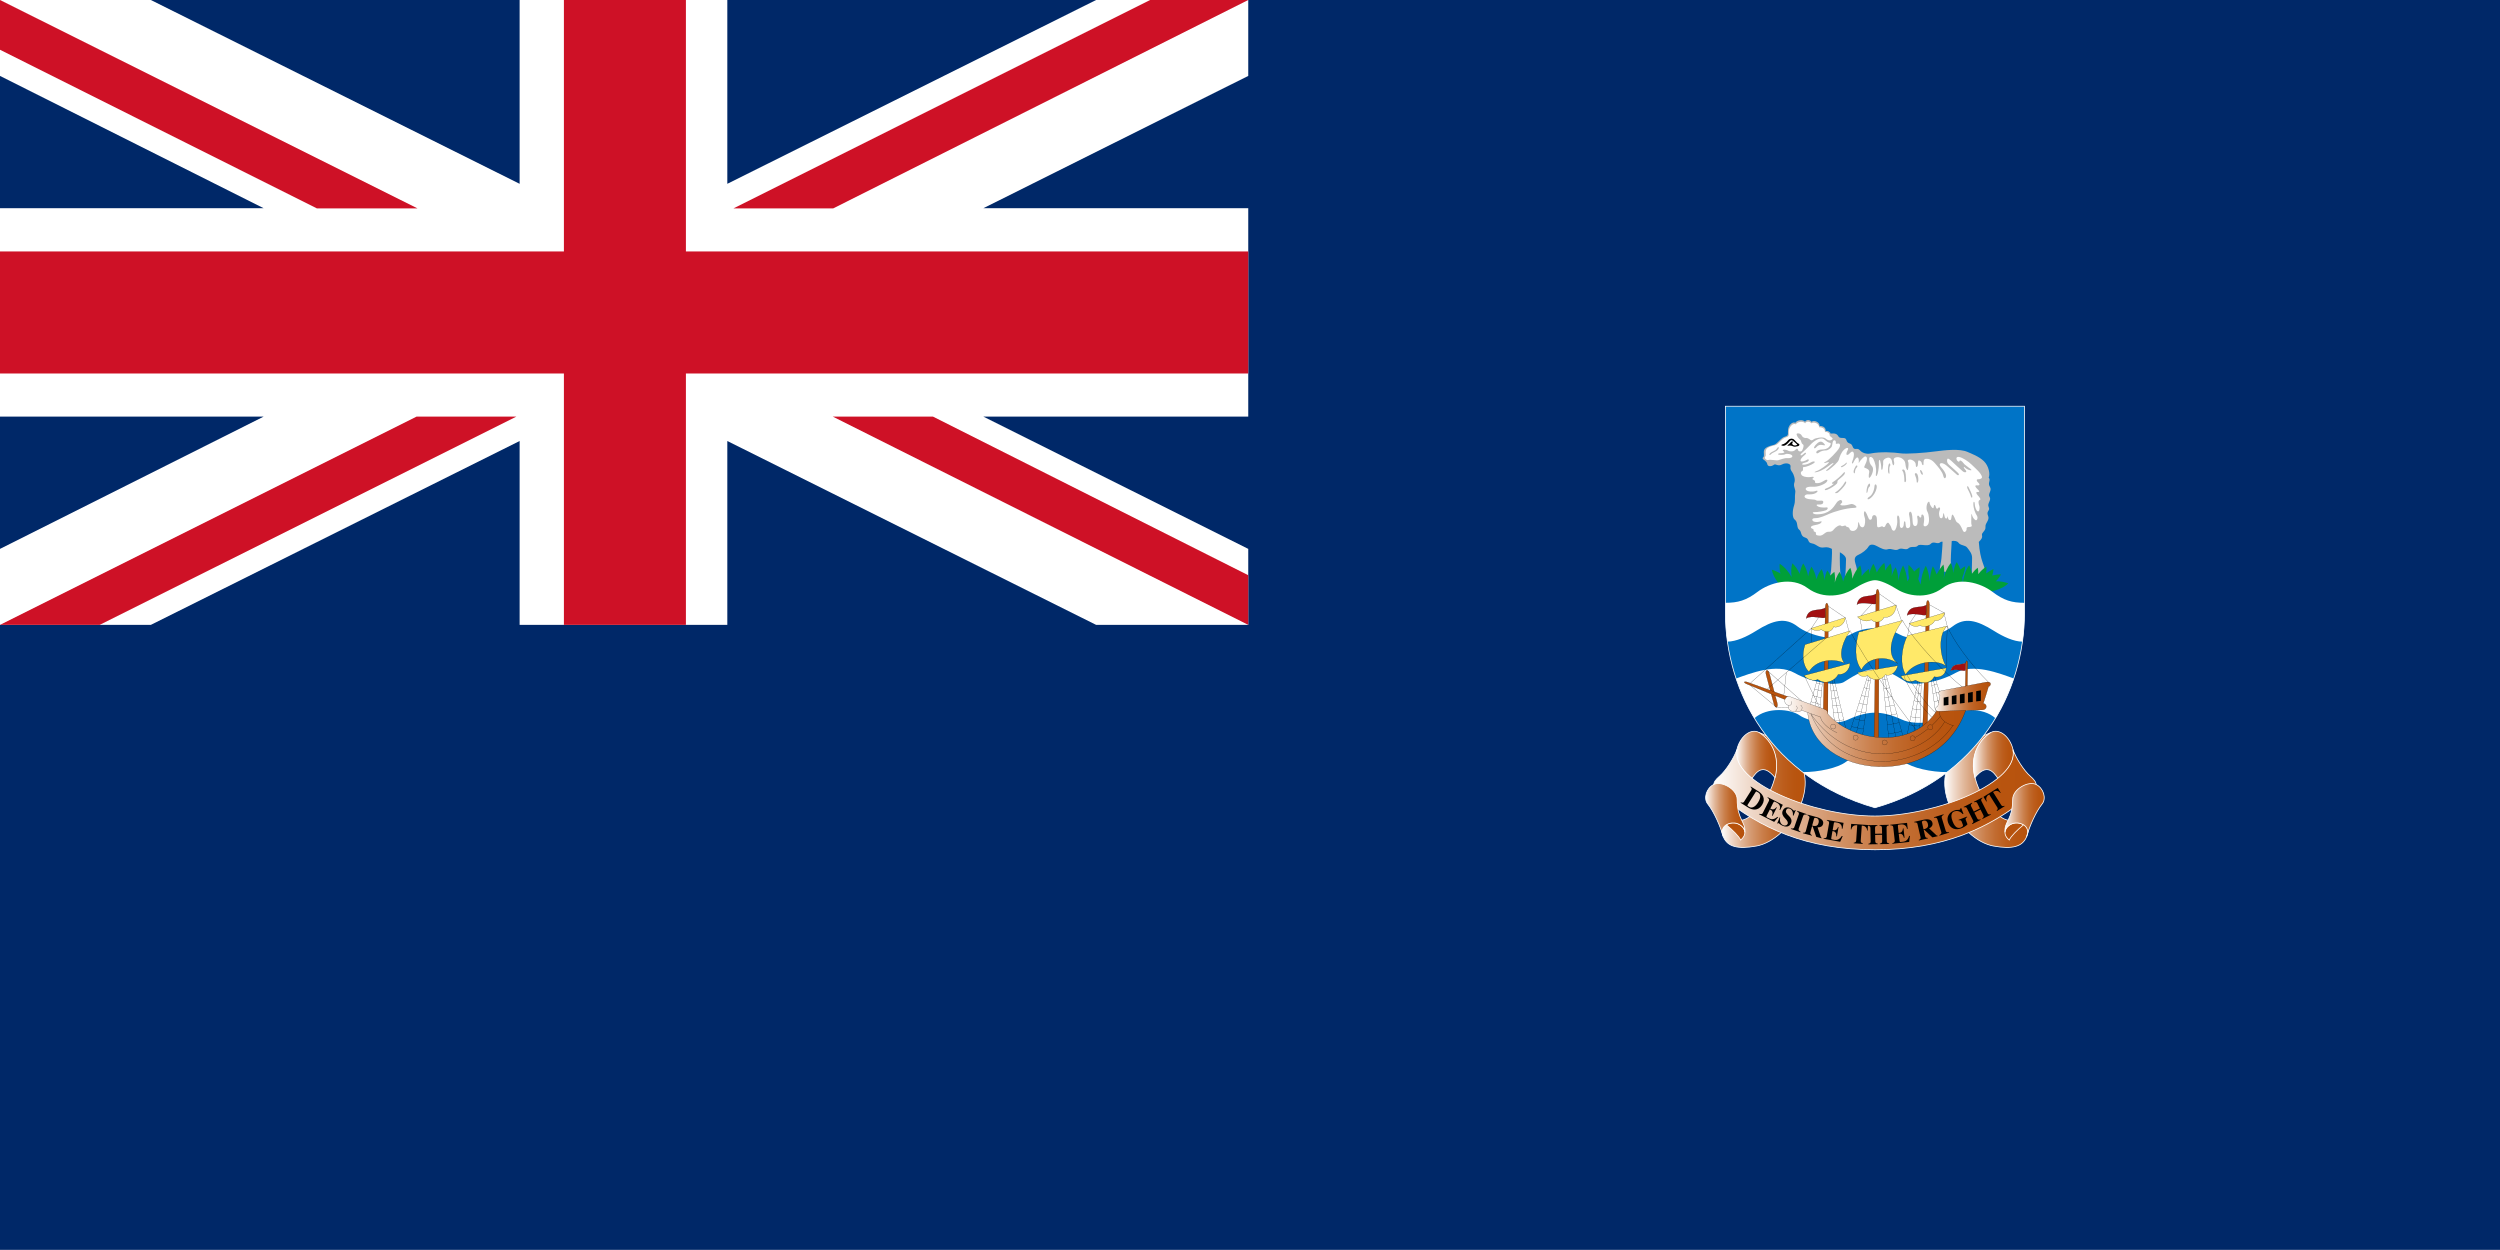 <svg xmlns="http://www.w3.org/2000/svg" width="800" height="399.95" viewBox="0 0 800 399.95"><path fill="#002868" d="M800 399.95V0H0v399.95h800z"/><path d="M800 399.95V0H0v399.95h800z" fill="none"/><path d="M399.98 199.94"/><path stroke="#000" stroke-width=".25" d="M399.98 199.94" fill="none"/><path fill="#fff" d="M0 66.63h84.365L0 24.294V0h48.274L166.28 58.82V0h66.46v58.82L350.752 0h48.688v24.294L314.67 66.63h84.77v66.684h-84.77l84.77 42.328v24.315h-48.687L232.74 141.124v58.833h-66.46v-58.833L48.273 199.957H0v-24.315l84.365-42.328H0V66.63z"/><path d="M0 66.63h84.365L0 24.294V0h48.274L166.28 58.82V0h66.46v58.82L350.752 0h48.688v24.294L314.67 66.63h84.77v66.684h-84.77l84.77 42.328v24.315h-48.687L232.74 141.124v58.833h-66.46v-58.833L48.273 199.957H0v-24.315l84.365-42.328H0V66.63z" fill="none"/><path fill="#CE1126" d="M368.037 0L234.72 66.68h31.916L399.44 0h-31.403z"/><path d="M368.037 0L234.72 66.68h31.916L399.44 0h-31.403z" fill="none"/><path fill="#CE1126" d="M399.44 199.957l-132.953-66.643h32.067l100.887 50.758v15.885z"/><path d="M399.44 199.957l-132.953-66.643h32.067l100.887 50.758v15.885z" fill="none"/><path fill="#CE1126" d="M133.583 66.68L0 0v15.92l101.393 50.76h32.19z"/><path d="M133.583 66.68L0 0v15.92l101.393 50.76h32.19z" fill="none"/><path fill="#CE1126" d="M133.302 133.314L0 199.957h31.9l133.336-66.643h-31.934z"/><path d="M133.302 133.314L0 199.957h31.9l133.336-66.643h-31.934z" fill="none"/><path fill="#CE1126" d="M0 80.465h180.45V0h39.04v80.465h179.95v39.052H219.49v80.44h-39.04v-80.44H0V80.465z"/><path d="M0 80.465h180.45V0h39.04v80.465h179.95v39.052H219.49v80.44h-39.04v-80.44H0V80.465zm599.99 207.832c48.795 0 88.34-39.57 88.34-88.357s-39.545-88.345-88.34-88.345c-48.788 0-88.34 39.558-88.34 88.345s39.552 88.357 88.34 88.357zm0 0c48.795 0 88.34-39.57 88.34-88.357s-39.545-88.345-88.34-88.345c-48.788 0-88.34 39.558-88.34 88.345s39.552 88.357 88.34 88.357z" fill="none"/><path fill="#fff" d="M599.99 199.94"/><path stroke="#000" stroke-width=".25" d="M599.99 199.94" fill="none"/><linearGradient id="a" gradientUnits="userSpaceOnUse" x1="550.935" y1="252.789" x2="577.672" y2="252.789"><stop offset="0" stop-color="#fff"/><stop offset=".107" stop-color="#F0DBCD"/><stop offset=".231" stop-color="#E1B79A"/><stop offset=".357" stop-color="#D4986F"/><stop offset=".484" stop-color="#CA7F4B"/><stop offset=".611" stop-color="#C16B2F"/><stop offset=".739" stop-color="#BC5D1C"/><stop offset=".868" stop-color="#B85510"/><stop offset="1" stop-color="#B7520C"/></linearGradient><path fill="url(#a)" d="M562.904 234.4c4.298 1.772 7.743 3.926 10.195 6.062 11.22 9.74-.44 28.356-11.067 30.27-6.087 1.102-9.168.158-10.502-2.807-2.276-5.168 2.444-5.002 5.84-5.458 5.607-.738 18.394-18.833 5.53-28.067z"/><path stroke="#fff" stroke-width=".25" d="M562.904 234.4c4.298 1.772 7.743 3.926 10.195 6.062 11.22 9.74-.44 28.356-11.067 30.27-6.087 1.102-9.168.158-10.502-2.807-2.276-5.168 2.444-5.002 5.84-5.458 5.607-.738 18.394-18.833 5.53-28.067z" fill="none"/><linearGradient id="b" gradientUnits="userSpaceOnUse" x1="555.669" y1="241.607" x2="568.523" y2="241.607"><stop offset="0" stop-color="#fff"/><stop offset=".107" stop-color="#F0DBCD"/><stop offset=".231" stop-color="#E1B79A"/><stop offset=".357" stop-color="#D4986F"/><stop offset=".484" stop-color="#CA7F4B"/><stop offset=".611" stop-color="#C16B2F"/><stop offset=".739" stop-color="#BC5D1C"/><stop offset=".868" stop-color="#B85510"/><stop offset="1" stop-color="#B7520C"/></linearGradient><path fill="url(#b)" d="M562.904 234.4c-2.79-1.49-6.203 1.474-7.09 5.466-.703 3.197 1.17 6.468 4.738 9.342 1.55-2.286 3.636-5.085 7.47-.364 1.68-6.668-1.084-11.935-5.118-14.444z"/><path stroke="#fff" stroke-width=".25" d="M562.904 234.4c-2.79-1.49-6.203 1.474-7.09 5.466-.703 3.197 1.17 6.468 4.738 9.342 1.55-2.286 3.636-5.085 7.47-.364 1.68-6.668-1.084-11.935-5.118-14.444z" fill="none"/><linearGradient id="c" gradientUnits="userSpaceOnUse" x1="622.307" y1="252.789" x2="649.044" y2="252.789"><stop offset="0" stop-color="#fff"/><stop offset=".107" stop-color="#F0DBCD"/><stop offset=".231" stop-color="#E1B79A"/><stop offset=".357" stop-color="#D4986F"/><stop offset=".484" stop-color="#CA7F4B"/><stop offset=".611" stop-color="#C16B2F"/><stop offset=".739" stop-color="#BC5D1C"/><stop offset=".868" stop-color="#B85510"/><stop offset="1" stop-color="#B7520C"/></linearGradient><path fill="url(#c)" d="M637.075 234.4c-4.3 1.772-7.743 3.926-10.195 6.062-11.222 9.74.44 28.356 11.064 30.27 6.087 1.102 9.168.158 10.5-2.807 2.278-5.168-2.44-5.002-5.837-5.458-5.607-.738-18.393-18.833-5.532-28.067z"/><path stroke="#fff" stroke-width=".25" d="M637.075 234.4c-4.3 1.772-7.743 3.926-10.195 6.062-11.222 9.74.44 28.356 11.064 30.27 6.087 1.102 9.168.158 10.5-2.807 2.278-5.168-2.44-5.002-5.837-5.458-5.607-.738-18.393-18.833-5.532-28.067z" fill="none"/><linearGradient id="d" gradientUnits="userSpaceOnUse" x1="631.456" y1="241.607" x2="644.311" y2="241.607"><stop offset="0" stop-color="#fff"/><stop offset=".107" stop-color="#F0DBCD"/><stop offset=".231" stop-color="#E1B79A"/><stop offset=".357" stop-color="#D4986F"/><stop offset=".484" stop-color="#CA7F4B"/><stop offset=".611" stop-color="#C16B2F"/><stop offset=".739" stop-color="#BC5D1C"/><stop offset=".868" stop-color="#B85510"/><stop offset="1" stop-color="#B7520C"/></linearGradient><path fill="url(#d)" d="M637.075 234.4c2.79-1.49 6.203 1.474 7.09 5.466.703 3.197-1.17 6.468-4.738 9.342-1.55-2.286-3.636-5.085-7.47-.364-1.682-6.668 1.085-11.935 5.118-14.444z"/><path stroke="#fff" stroke-width=".25" d="M637.075 234.4c2.79-1.49 6.203 1.474 7.09 5.466.703 3.197-1.17 6.468-4.738 9.342-1.55-2.286-3.636-5.085-7.47-.364-1.682-6.668 1.085-11.935 5.118-14.444z" fill="none"/><linearGradient id="e" gradientUnits="userSpaceOnUse" x1="548.377" y1="255.891" x2="651.583" y2="255.891"><stop offset="0" stop-color="#fff"/><stop offset=".107" stop-color="#F0DBCD"/><stop offset=".231" stop-color="#E1B79A"/><stop offset=".357" stop-color="#D4986F"/><stop offset=".484" stop-color="#CA7F4B"/><stop offset=".611" stop-color="#C16B2F"/><stop offset=".739" stop-color="#BC5D1C"/><stop offset=".868" stop-color="#B85510"/><stop offset="1" stop-color="#B7520C"/></linearGradient><path fill="url(#e)" d="M599.98 271.916c21.856 0 36.78-6.94 49.037-16.986 3.65-2.998 2.947-4.57.73-6.5-2.212-1.914-4.722-6.047-5.608-8.564 2.2 10.335-24.227 21.268-44.16 21.268-19.94 0-46.37-10.932-44.166-21.268-.87 2.518-3.396 6.65-5.606 8.563-2.204 1.93-2.925 3.5.73 6.5 12.27 10.044 27.185 16.984 49.04 16.984z"/><path stroke="#fff" stroke-width=".25" d="M599.98 271.916c21.856 0 36.78-6.94 49.037-16.986 3.65-2.998 2.947-4.57.73-6.5-2.212-1.914-4.722-6.047-5.608-8.564 2.2 10.335-24.227 21.268-44.16 21.268-19.94 0-46.37-10.932-44.166-21.268-.87 2.518-3.396 6.65-5.606 8.563-2.204 1.93-2.925 3.5.73 6.5 12.27 10.044 27.185 16.984 49.04 16.984z" fill="none"/><path fill="#B7520C" d="M552.42 263.932c2.137 1.772 3.99 3.627 4.588 4.886 3.03-2.534.364-5.26-1.946-5.482-.92-.083-1.914.1-2.642.596z"/><path stroke="#fff" stroke-width=".25" d="M552.42 263.932c2.137 1.772 3.99 3.627 4.588 4.886 3.03-2.534.364-5.26-1.946-5.482-.92-.083-1.914.1-2.642.596z" fill="none"/><path fill="#B7520C" d="M647.535 263.932c-2.137 1.772-3.984 3.627-4.59 4.886-3.03-2.534-.347-5.26 1.947-5.482.92-.083 1.914.1 2.643.596z"/><path stroke="#fff" stroke-width=".25" d="M647.535 263.932c-2.137 1.772-3.984 3.627-4.59 4.886-3.03-2.534-.347-5.26 1.947-5.482.92-.083 1.914.1 2.643.596z" fill="none"/><linearGradient id="f" gradientUnits="userSpaceOnUse" x1="545.807" y1="259.235" x2="558.378" y2="259.235"><stop offset="0" stop-color="#fff"/><stop offset=".107" stop-color="#F0DBCD"/><stop offset=".231" stop-color="#E1B79A"/><stop offset=".357" stop-color="#D4986F"/><stop offset=".484" stop-color="#CA7F4B"/><stop offset=".611" stop-color="#C16B2F"/><stop offset=".739" stop-color="#BC5D1C"/><stop offset=".868" stop-color="#B85510"/><stop offset="1" stop-color="#B7520C"/></linearGradient><path fill="url(#f)" d="M558.366 266.21c-.133-1.516-1.797-2.717-3.288-2.857-2.352-.232-4.936 1.44-3.62 4.39-1.025-3.545-3.02-8.018-5.01-10.52-1.383-1.722-.446-5.018 1.988-6.21 2.427-1.176 7.453 1.474 7.453 4.803 0 6.443 2.69 7.007 2.474 10.394z"/><path stroke="#fff" stroke-width=".25" d="M558.366 266.21c-.133-1.516-1.797-2.717-3.288-2.857-2.352-.232-4.936 1.44-3.62 4.39-1.025-3.545-3.02-8.018-5.01-10.52-1.383-1.722-.446-5.018 1.988-6.21 2.427-1.176 7.453 1.474 7.453 4.803 0 6.443 2.69 7.007 2.474 10.394z" fill="none"/><linearGradient id="g" gradientUnits="userSpaceOnUse" x1="641.576" y1="259.235" x2="654.15" y2="259.235"><stop offset="0" stop-color="#fff"/><stop offset=".107" stop-color="#F0DBCD"/><stop offset=".231" stop-color="#E1B79A"/><stop offset=".357" stop-color="#D4986F"/><stop offset=".484" stop-color="#CA7F4B"/><stop offset=".611" stop-color="#C16B2F"/><stop offset=".739" stop-color="#BC5D1C"/><stop offset=".868" stop-color="#B85510"/><stop offset="1" stop-color="#B7520C"/></linearGradient><path fill="url(#g)" d="M641.59 266.21c.13-1.516 1.796-2.717 3.286-2.857 2.353-.232 4.944 1.44 3.62 4.39 1.026-3.545 3.022-8.018 5.018-10.52 1.375-1.722.44-5.018-1.995-6.21-2.43-1.176-7.457 1.474-7.457 4.803 0 6.443-2.692 7.007-2.476 10.394z"/><path stroke="#fff" stroke-width=".25" d="M641.59 266.21c.13-1.516 1.796-2.717 3.286-2.857 2.353-.232 4.944 1.44 3.62 4.39 1.026-3.545 3.022-8.018 5.018-10.52 1.375-1.722.44-5.018-1.995-6.21-2.43-1.176-7.457 1.474-7.457 4.803 0 6.443-2.692 7.007-2.476 10.394z" fill="none"/><path fill="#0074C7" d="M647.824 129.993v66.162c0 25.4-14.758 52.87-47.835 62.32-33.08-9.45-47.86-36.92-47.86-62.32v-66.162h95.692z"/><path fill="#bbb" d="M624.553 173.14c.506-.14 1.706-.107 2.162.53.704.995 2.137.664 2.832 1.625.712.96 1.523 1.847 1.523 3.213 0 1.358-.132 4.754-.115 5.5.04 1.142.198 1.324 1.217 1.29 1.218-.032 2.915-.148 2.965-2.69.017-1.78-1.482-2.882-1.92-9.2.653-.663 1.25-1.26 1.018-2.137-.216-.892 1.26-1.33 1.118-2.664-.15-1.325 1.482-2.137.812-3.61-.67-1.483.812-1.558.215-2.734-.588-1.175.96-2.22.3-3.245-.672-1.036.885-2.004.08-3.247-.827-1.26.44-2.004-.38-2.957.522-.96.075-3.685-1.54-5.24-1.623-1.558-3.917-2.37-5.242-2.958-2.484-1.1-7.098-.587-10.353-.157-3.237.456-9.3.895-11.146.597-1.85-.282-6.19-.597-9.644.083-1.16.215-2.492-.182-3.196-.96-.562-.62-.9-.555-1.407-.514-.513.033-.82-.157-1.068-.895-.463-1.3-1.482-.415-1.97-2.03-.315-1.085-1.988-.14-2.502-1.068-.52-.928-1.135-1.043-2.543-.928-.073-.556-.852-.96-1.556-.813.107-.926-.662-1.664-1.963-1.622.16-1.143-1.653-2.037-2.572-1.325-.597-.855-1.772-.673-2.062 0-.63-.855-2.625-.598-3.105.32-.853-.554-2.5.804-2.37 2.958.043.596.076 1.21-.776 1.408-1.59.364-2.51 2.435-3.868 2.733-1.375.3-2.74.813-2.998 1.7s.232 1.805-.29 2.243c-.52.447.323.853.597 1.077.248.214.654.596.73 1.11.107.728 1.134.943 2.22.14.446-.323 1.225.67 2.476-.033 1.25-.704 3.016-.332 2.726.812-.14.553.182 1.15.588 1.696.405.555 1.02 2.228.68 3.18-.522 1.4.505 2.17.24 3.43-.24 1.258.156 2.4-.39 4.098-.555 1.7-.57 3.82.24 4.43 1.16.847.463 2.536 1.457 3.25.805.587.315 2.036 1.848 2.475 1.508.437.62 1.63 2.212 1.88 1.57.263 2.135 1.59 3.81 1.29 1.207-.215 1.86.133 2.565.464.148 1.176-.183 5.516-.25 6.625-.065.993-.52 2.55-.52 3.51 0 .59 1.043.737 2.22.737 1.176 0 1.68-.555 1.39-2.104-.288-1.55-.363-5.334-.288-7.694 1.02.57 2.004 1.375 1.97 2.27-.073 1.432-.065 4.024-.272 5.35-.14.96.074 2.467.15 3.47.073.372 2.06.33 2.89 0 .794-.33.794-1.218.728-5.243-.025-1.987-1.848-4.025.446-5.02 1.1-.48 2.66-1.59 3.236-2.616.604-1.042 1.896-.637 2.816-.115.92.513 2.4 1.3 3.32.96 1.185-.447 2.436.663 3.48 0 1.026-.663 2.352.48 3.196-.33.852-.813 2.334-.043 2.964-.813.63-.78 3.204.44 4.14-.597.92-1.036 2.17.298 3.016-.48.225-.2.49-.25.78-.215-.026 1.74-.315 4.513-.365 5.383-.075.98-.522 2.55-.522 3.513 0 .596 1.036.745 2.22.745s1.707-.562 1.4-2.103c-.295-1.56.127-5.377.2-7.737z"/><path d="M624.553 173.14c.506-.14 1.706-.107 2.162.53.704.995 2.137.664 2.832 1.625.712.96 1.523 1.847 1.523 3.213 0 1.358-.132 4.754-.115 5.5.04 1.142.198 1.324 1.217 1.29 1.218-.032 2.915-.148 2.965-2.69.017-1.78-1.482-2.882-1.92-9.2.653-.663 1.25-1.26 1.018-2.137-.216-.892 1.26-1.33 1.118-2.664-.15-1.325 1.482-2.137.812-3.61-.67-1.483.812-1.558.215-2.734-.588-1.175.96-2.22.3-3.245-.672-1.036.885-2.004.08-3.247-.827-1.26.44-2.004-.38-2.957.522-.96.075-3.685-1.54-5.24-1.623-1.558-3.917-2.37-5.242-2.958-2.484-1.1-7.098-.587-10.353-.157-3.237.456-9.3.895-11.146.597-1.85-.282-6.19-.597-9.644.083-1.16.215-2.492-.182-3.196-.96-.562-.62-.9-.555-1.407-.514-.513.033-.82-.157-1.068-.895-.463-1.3-1.482-.415-1.97-2.03-.315-1.085-1.988-.14-2.502-1.068-.52-.928-1.135-1.043-2.543-.928-.073-.556-.852-.96-1.556-.813.107-.926-.662-1.664-1.963-1.622.16-1.143-1.653-2.037-2.572-1.325-.597-.855-1.772-.673-2.062 0-.63-.855-2.625-.598-3.105.32-.853-.554-2.5.804-2.37 2.958.043.596.076 1.21-.776 1.408-1.59.364-2.51 2.435-3.868 2.733-1.375.3-2.74.813-2.998 1.7s.232 1.805-.29 2.243c-.52.447.323.853.597 1.077.248.214.654.596.73 1.11.107.728 1.134.943 2.22.14.446-.323 1.225.67 2.476-.033 1.25-.704 3.016-.332 2.726.812-.14.553.182 1.15.588 1.696.405.555 1.02 2.228.68 3.18-.522 1.4.505 2.17.24 3.43-.24 1.258.156 2.4-.39 4.098-.555 1.7-.57 3.82.24 4.43 1.16.847.463 2.536 1.457 3.25.805.587.315 2.036 1.848 2.475 1.508.437.62 1.63 2.212 1.88 1.57.263 2.135 1.59 3.81 1.29 1.207-.215 1.86.133 2.565.464.148 1.176-.183 5.516-.25 6.625-.065.993-.52 2.55-.52 3.51 0 .59 1.043.737 2.22.737 1.176 0 1.68-.555 1.39-2.104-.288-1.55-.363-5.334-.288-7.694 1.02.57 2.004 1.375 1.97 2.27-.073 1.432-.065 4.024-.272 5.35-.14.96.074 2.467.15 3.47.073.372 2.06.33 2.89 0 .794-.33.794-1.218.728-5.243-.025-1.987-1.848-4.025.446-5.02 1.1-.48 2.66-1.59 3.236-2.616.604-1.042 1.896-.637 2.816-.115.92.513 2.4 1.3 3.32.96 1.185-.447 2.436.663 3.48 0 1.026-.663 2.352.48 3.196-.33.852-.813 2.334-.043 2.964-.813.63-.78 3.204.44 4.14-.597.92-1.036 2.17.298 3.016-.48.225-.2.49-.25.78-.215-.026 1.74-.315 4.513-.365 5.383-.075.98-.522 2.55-.522 3.513 0 .596 1.036.745 2.22.745s1.707-.562 1.4-2.103c-.295-1.56.127-5.377.2-7.737z" fill="none"/><path fill="#fff" d="M564.8 146.208c.506-.414.042-1.292.29-2.12.24-.836 1.55-1.325 2.866-1.606 1.31-.282 2.18-2.236 3.71-2.584.804-.182.78-.762.737-1.325-.133-2.037 1.45-3.312 2.27-2.79.455-.87 2.36-1.12 2.965-.315.29-.62 1.407-.803 1.98 0 .885-.663 2.615.174 2.475 1.25 1.25-.025 1.98.67 1.88 1.54.663-.14 1.408.25 1.482.77-.115.854 1.565 1.07.787 1.632-.68.48-1.325.29-2.104-.364-.77-.67-3.362-.083-3.735.257-.364.323-.778.472-1.068.224-.29-.265-.993-.68-1.325-.63-.322.034-1.026.034-1.44-.745-.397-.778-1.433-.878-1.623-.58-.183.282.405 1.358.993 1.772.597.397.3 1.176.994 1.615.464.295.05 1.29-.216 1.885-.256.588-1.25.406-1.324-.042-.083-.44-.332-.737-.937-.066-.58.66-1.847.462-2.137.29-.29-.183-1.102-.522-1.647-.34-.563.19.24.49.322.745.075.265-.886.365-1.44.365s-.73.373-.414.447c.34.075 1.634.15 2.156-.15.52-.297 2.095 0 2.244.556.156.556-.93.78-1.54.705-.938-.107-2.296.48-2.958.663-.678.182-2.45-.298-3.138-.075-.704.222-1.4-.647-1.1-.987zm12.44 3.24c-.68 0 .107 1-.547 1.29-.68.298-.455 1.184.14 1.548.59.365 1.923.522 2.768.332.856-.183 1.038.115.475.488-.547.356.854.438.745 1.035-.108.58.505.474 1.117.44.58-.04 1.358-.48 2.02-.885.672-.406 1.145-.116.515.588-.62.704-2.73 1.59-4.396 1.482-1.656-.116-2.543.323-2.17.96.364.62 2.137.737 3.056.398.928-.332.78.265.075.662-.704.414-1.698.447-2.55.414-.846-.04-1.575.81-.474 1.29 1.11.48 2.585.183 3.148.598.55.396 2.246-.233 2.28.47.04.705-.48.962-1.475.887-1.002-.083-.703.447.042.737.662.257 1.847.257 2.468.19.63-.082.447.664-.182.92-.63.257-2.66.62-3.652.588-1.01-.032-.52.705.763.705 3.958 0 5.292-2.178 6.286-3.685.487-.746 1.432-1.15 1.646-.712.233.447.274.555-.164.928-.446.364-.34.588.473.63.812.032 2.004-.225 2.69-.448.705-.215 2.783 1.176 1.086 1.217-3 .075-6.69 1.333-7.917 1.847-1.21.522-3.247 1.49-4.49 1.44-.935-.04-1.308.374-.935.854.38.472 1.557.472 2.228.257.654-.23.812 0 .364.44-.44.44-1.558.63-2.336.778-.78.14-1.144.72-.548.97 1.144.43.107.836.928 1.06.812.215-.074.927.812 1.143.887.224 1.408.116 2.062-.406.662-.52 1.043-.803 1.73-.737.704.073 1.185-.3 1.59-.846.414-.554 1.772-1.55 2.212-1.076.447.48 1.374-.406 1.557.083.19.464.97.183 1.15.846.208.745 1.07.886 1.665.63.58-.266 1.068-.896 1.068-1.815s.216-1.3.43-.29c.225.995 1.045 1.293 1.45.813.397-.48.556-2.146.25-2.924-.29-.773-.324-1.774-.018-1.957.29-.19.993 1.516 1.283 2.252.29.737 1.07.522 1.103-.224.042-.736.745-1.11 1.25-.554.522.555.216 2.41.382 3.288.14.896 1.582-.223 1.73.076.15.298.704.373.92-.257.223-.63.745-1.177 1.035-.813.306.374.736.995.92 1.707.18.696.852 1.06 1.25.323.413-.737.703-2.178.562-3.172-.15-.994.116-1.623.48-1.11.364.514.34 1.922.364 3.065.05 1.143 1.27 1.035 1.27-.663 0-.778.364-.927.48-.48.1.447.1 1.176.223 1.507.266.82 1.21.373 1.317-.182.115-.555-.067-2.55-.29-3.43-.23-.893.223-1.522.596-1.042.365.48.44 1.74.514 3.147.066 1.4.845 1.475 1.26 1.068.396-.406.396-1.59.215-2.443-.19-.845.404-.845.653-.33.273.52.704.18.638-.216-.073-.408.29-.78.663-.226.38.556.255 1.814.073 2.808-.183.994.92.878 1.44.042.514-.853.257-3.18-.19-3.917-.438-.746-.397-1.706-.15-2.55.274-.846.747-.887.78-.515.05.364.265.994.67 1.474.398.48.63.555.704-.182.066-.745.43-.555.597 0 .14.555.396.994.77.514.364-.48.853-.116.546.63-.297.744-.297 1.407-.073 2.136.224.745 1.002.63 1.068-.215.157-1.774.38-.6.563.18.182.78.736.745.845.3.115-.45.224-.557.224-.085 0 .48.182.896.662.896.486 0 .362-.96.586-1.547.224-.596.63.215 1.185 1.582.564 1.367.96.075 2.26 3.18.523 1.26 1.286.182 1.253-.265-.043-.44.073-.738.687-.738.63 0 1.15-.14.937-.62-.232-.48-.075-1.368-.107-2.37-.05-.994.074-1.548.182-.994.107.546.473 1.325 1.068 1.74.597.396.994-.713.52-1.41-.487-.703-1.142-2.36-1.116-3.767.024-1.033.446-.694.446.044 0 .736.365 2.07.928 2.36.547.29.77-1.07.522-1.773-.273-.702-.414-1.663.14-1.845.563-.18-.14-.96-.63-1.506-.487-.564-.777-1.11.076-1.078.844.042.14-.596-.257-.994-.416-.414-1.104-1.217 0-1.11 1.1.116.734-.555.29-.928-.45-.364-.706-1.068.072-1.027.777.034 1.25-.413 1.175-.744-.28-1.276-2.137-2.767-3.28-3.91-1.134-1.143-2.98-2.286-3.99-2.468-.995-.2-1.027.545-.772.993.25.44.77.737.845.298.084-.446.86.034 1.228.622.364.588 1.63 1.333 2.4 1.988.78.67-1.043.34-1.912-.555-.514-.497-.464.116.215.812.656.712-.19 1.01-.893.414-.703-.588-2.5-2.25-3.644-3.33-1.152-1.06-1.334-.802-1.384-.106-.026.704.38 1.184 1.117 1.772.736.596 1.664 1.516 2.352 2.145.703.63.123 1.036-.324.597-.438-.447-1.954-1.665-2.84-2.518-.887-.846-1.698-1.26-2.245-1.144-.56.116-.52.737.143 1.408.654.663 1.482 1.913 1.482 2.65 0 .737-.604 1.26-.895-.066-.3-1.343-1.707-2.883-2.734-4.067-1.035-1.183-2.062-1.4-2.84-1.332-.78.075-.737.97-.737 1.665 0 .704-.516.298-.565-.224-.024-.513-.63-.96-.96-.92-.323.034-.216 1.11-.323 1.583-.124.48-.63.928-.63-.182s-1.217-1.655-1.738-1.697c-.52-.033-.994.19-.737.67.266.48.142 1.773-.024 2.51-.198.737-.753-.555-.853-1.93-.114-1.358-1.853-2.32-3.08-1.913-1.21.407-.29 1.293-.505 2.146-.223.846-.56.067-.66-.81-.117-.896-.705-1.44-1.517-1.227s-1.366.67-1.333 1.26c.033.595.033 1.11-.15 2.07-.18.96-.52.48-.47-.15.023-.63-.142-1.656-.34-2.253-.184-.596-.48-.04-.415.696.074.748-.09 2.445-.397 3.48-.307 1.028-.737 1.06-.52-.33.214-1.41-.324-3.47-.87-4.44-.406-.68-1.3-.92-1.3.042 0 .954.256 1.666.918 2.36.67.705.15 2.436-.52 3.363-.653.92-.63-.396-.396-1.407.215-.994-.994-1.325-1.466-1.507-.49-.182.505-1.185.72-2.51.116-.653-.032-1.067-.48-1.117-.438-.033-1.63 1.226-2.136 2.153.14-.96 0-1.814-.44-1.814-.445 0-.917.92-1.257 1.59-.33.662-.654.29-.33-.407.33-.704.836-2.584.182-2.998-.663-.398-1.26 1.26-1.955.96-.397-.167.15-1.218.364-1.7.23-.47-.216-.852-1.21.043-1.01.895-1.45 2.327-1.697 3.213-.258.887-2.03 2.32-3 3.098-.96.78-1.36.48-.887.15.48-.333 1.44-1.368 1.93-1.773.473-.406.25-.646-.67.05-.92.712-2.61 1.987-4.323 2.426-1.003.258-1.15.043-.158-.297 1.01-.34 3.304-1.92 3.85-2.66.35-.463-.546-.065-.993.034-.45.115-.814-.034.064-.398.888-.374 3.703-3.29 4.29-4.357.58-1.077.075-1.474-.29-1.44-.38.032-.9.29-.777-.15.1-.447-.15-1.035-.63-.845-.488.183-.438 1.243-.637 1.84-.182.596-1.21 1.366-1.88 1.366-.662 0-1.59.15-2.294.703-.702.546-1.018.033-.702-.406.34-.44 1.085-.554 1.82-.596.73-.033 1.56-.14 2.17-.853.64-.694.672-1.25.184-1.29-.473-.034-1.284-.663-1.54-.91-1.317-1.32-3.728.51-4.655 1.57-.52.598-2.285 2.303-2.84 2.74-.547.44-.332 1.07.596.226.92-.862 1.21-.266.362.364-.853.63-1.482 1.557-1.184 1.888.297.33 1.45-.083 2.06-.48.64-.406.93.588-.61.928-1.045.215-1.41.646-.598.695.62.034 1.59-.255 2.46-.777.902-.515 1.606-.216.853.297-.735.518-2.358 1.222-3.17 1.222z"/><path fill="#bbb" d="M580.958 142.432c.903-1.027 1.665-1.482 2.477-.746.73.67.812.97-.107.746s-1.54 0-2.096.663c-.563.662-1.193.405-.274-.663zm-14.608 2.7c.654-.745 1.723-.745 2.21-1.557.48-.812.995-.514.415.256-.612.78-1.747.94-2.22 1.485-.48.548-.745.183-.405-.18z"/><path d="M570.474 142.167c.406-.058 1.192-.58 1.665-1.217.47-.62 1.513-.853 2.142-.108.638.746.952 1.002 1.292 1.143.34.15.34.63-.182.778-.522.15-1.227.257-1.59.075s-.92-.33-1.358-.224c-.447.108-.63-.107-.266-.29.355-.19.81-.737 1.043-.97.216-.214.796-.032.473.19-.33.225-.182.705.14.887.332.185.995.185 1.302-.146-.447-.48-1.193-1.11-1.482-1.292-.29-.18-.555-.256-.92.183-.38.447-1.26 1.524-2.11 1.482-.856-.04-.633-.404-.152-.487z"/><path fill="#bbb" d="M593.812 149.207c-.323.505-.63 1.16-.662 1.673-.042.53.38.878.43.232.075-.646.125-1.035.59-1.524.453-.464.022-.953-.358-.38zm-4.522-.06c.39-.173 1.043-.57 1.358-.935.298-.373.505-.133.19.273s-1.044.886-1.358 1.002c-.34.1-.604-.148-.19-.34zm.58 2.22c-.54.738-2.626 2.51-3.255 2.84-.63.333-.414.813.29.556-.506.472-1.657 1.25-2.402 1.474-.73.224-.87.886.224.488 1.11-.414 2.667-1.49 3.064-1.962.408-.48-.104-.704.524-1.218.638-.52 1.79-1.458 1.954-1.847.257-.587-.032-.852-.397-.33zm-2.303 6.023c.795-.457 2.277-2.046 2.7-2.958.256-.555.778-.488.38.373-.413.845-1.93 2.36-2.45 2.766-.513.41-1.474.3-.63-.18zm16.803-8.755c-.206.52-.256 1.73-.182 2.327.074.588.514 1.027.438.15-.074-.887-.074-1.773.19-2.038.258-.257-.073-1.325-.445-.44zm4.506 2.178c.38.406.555 2.294.52 2.99-.04.704.59.704.548-.298-.025-.994-.1-2.245-.44-2.907-.338-.67-1.142-.34-.628.215zm3.95 1.217c.224.48.514 1.4.514 2.07 0 .664.48.374.52-.405.034-.78-.073-1.44-.33-1.963-.264-.513-1.044-.405-.704.3zm2.427-.62c-.19-.572-.505-1.077-.73-1.01-.215.082-.065.595.225 1.15.29.555.736.48.505-.14zm-15.42 4.165c-.108 1.55-.813 2.923-1.665 3.396-.845.48-.704 1.26.34.48 1.018-.77 1.797-2.1 2.012-3.28.232-1.18-.613-1.63-.688-.593zm-1.848-.705c-.447.523-.704 1.624-.704 2.477s.31.224.384-.256c.066-.48.216-1.14.58-1.364s.183-1.366-.257-.853zm31.975 1.078c.39.746.962 1.955 1.144 2.65.183.712-.257.894-.414.265-.14-.63-.845-2.037-1.093-2.518-.265-.472-.067-1.25.364-.397z"/><path fill="#009F39" d="M634.234 189.546c2.89.1 6.55-1.043 8.447-2.857-1.165-.48-2.6-.7-4.006-.68.68-.69 1.243-1.44 1.632-2.19-.878-.05-1.83.1-2.782.35.224-.71.355-1.39.39-2.054-.787.315-1.59.804-2.328 1.408.107-.762.116-1.507.033-2.17-.945.563-1.823 1.4-2.576 2.377.024-.72-.017-1.432-.157-2.053-.68.505-1.317 1.168-1.88 1.93-.166-1.027-.473-1.97-.895-2.75-1.143 1.49-1.87 3.95-2.053 5.97.015-.67-.05-1.332-.134-1.995.538-1.283.878-2.534.97-3.652-.548.283-1.053.63-1.574 1.054-.315-.878-.705-1.673-1.193-2.352-.557.978-.92 2.195-1.095 3.455-.09-1.168-.34-2.27-.745-3.164-1.143 1.293-1.97 3.206-2.335 5.07.265-1.707.265-3.355-.05-4.598-.754.795-1.5 1.92-2.18 3.164-.33-.996-.728-1.88-1.216-2.61-.58 1.333-.896 3.047-.995 4.762-.183-1.855-.597-3.636-1.242-4.928-.917 1.532-1.49 3.818-1.68 6.02-.224-.587-.472-1.19-.745-1.763.364-1.366.52-2.71.38-3.8-.57.34-1.15.827-1.663 1.39-.57-.877-1.19-1.614-1.797-2.16-.207 1.25-.132 2.807.15 4.38-.2.323-.39.63-.564.953-.19-1.93-.654-3.793-1.366-5.143-.745 1.34-1.226 3.114-1.457 4.903-.082-1.656-.413-3.247-.91-4.323-.555.803-.994 1.813-1.284 2.88.134-1.457.034-2.898-.338-4.04-.67.595-1.268 1.374-1.765 2.235.024-.878-.06-1.714-.258-2.45-.943.76-1.764 1.87-2.41 3.07-.256-1.05-.62-1.995-1.1-2.773-.64.944-1.07 2.17-1.343 3.43.05-.63.023-1.218-.067-1.773-.852.56-1.655 1.38-2.334 2.3.05-1.24-.092-2.428-.44-3.41-1.11 1.04-1.986 2.622-2.54 4.22-.026-1.283-.225-2.5-.647-3.486-1.027 1.102-1.848 2.716-2.303 4.348-.233-1.143-.614-2.203-1.136-3.03-.837 1.225-1.524 2.848-1.748 4.504.406-1.574.365-3.213.1-4.53-.438.323-.87.72-1.283 1.168-.29-.613-.603-1.143-.993-1.607-.464.918-.77 2.037-.902 3.187-.092-1.35-.414-2.608-.92-3.61-.72.885-1.267 2.012-1.647 3.22-.3-1.523-.826-2.964-1.58-3.99-.505.877-.87 1.954-1.07 3.088-.29-1.582-.82-3.064-1.59-4.15-.553.945-.92 2.12-1.125 3.33-.628-1.358-1.432-2.56-2.35-3.362-.407 1.31-.44 2.89-.225 4.415-.995-1.797-2.378-3.412-3.82-4.265-.106.978-.015 2.054.233 3.13-.912-.562-1.864-1.01-2.76-1.217.53 2.7 2.9 5.706 5.003 6.916 8.803 3.96 57.673 5.663 62.26.304z"/><path d="M634.234 189.546c2.89.1 6.55-1.043 8.447-2.857-1.165-.48-2.6-.7-4.006-.68.68-.69 1.243-1.44 1.632-2.19-.878-.05-1.83.1-2.782.35.224-.71.355-1.39.39-2.054-.787.315-1.59.804-2.328 1.408.107-.762.116-1.507.033-2.17-.945.563-1.823 1.4-2.576 2.377.024-.72-.017-1.432-.157-2.053-.68.505-1.317 1.168-1.88 1.93-.166-1.027-.473-1.97-.895-2.75-1.143 1.49-1.87 3.95-2.053 5.97.015-.67-.05-1.332-.134-1.995.538-1.283.878-2.534.97-3.652-.548.283-1.053.63-1.574 1.054-.315-.878-.705-1.673-1.193-2.352-.557.978-.92 2.195-1.095 3.455-.09-1.168-.34-2.27-.745-3.164-1.143 1.293-1.97 3.206-2.335 5.07.265-1.707.265-3.355-.05-4.598-.754.795-1.5 1.92-2.18 3.164-.33-.996-.728-1.88-1.216-2.61-.58 1.333-.896 3.047-.995 4.762-.183-1.855-.597-3.636-1.242-4.928-.917 1.532-1.49 3.818-1.68 6.02-.224-.587-.472-1.19-.745-1.763.364-1.366.52-2.71.38-3.8-.57.34-1.15.827-1.663 1.39-.57-.877-1.19-1.614-1.797-2.16-.207 1.25-.132 2.807.15 4.38-.2.323-.39.63-.564.953-.19-1.93-.654-3.793-1.366-5.143-.745 1.34-1.226 3.114-1.457 4.903-.082-1.656-.413-3.247-.91-4.323-.555.803-.994 1.813-1.284 2.88.134-1.457.034-2.898-.338-4.04-.67.595-1.268 1.374-1.765 2.235.024-.878-.06-1.714-.258-2.45-.943.76-1.764 1.87-2.41 3.07-.256-1.05-.62-1.995-1.1-2.773-.64.944-1.07 2.17-1.343 3.43.05-.63.023-1.218-.067-1.773-.852.56-1.655 1.38-2.334 2.3.05-1.24-.092-2.428-.44-3.41-1.11 1.04-1.986 2.622-2.54 4.22-.026-1.283-.225-2.5-.647-3.486-1.027 1.102-1.848 2.716-2.303 4.348-.233-1.143-.614-2.203-1.136-3.03-.837 1.225-1.524 2.848-1.748 4.504.406-1.574.365-3.213.1-4.53-.438.323-.87.72-1.283 1.168-.29-.613-.603-1.143-.993-1.607-.464.918-.77 2.037-.902 3.187-.092-1.35-.414-2.608-.92-3.61-.72.885-1.267 2.012-1.647 3.22-.3-1.523-.826-2.964-1.58-3.99-.505.877-.87 1.954-1.07 3.088-.29-1.582-.82-3.064-1.59-4.15-.553.945-.92 2.12-1.125 3.33-.628-1.358-1.432-2.56-2.35-3.362-.407 1.31-.44 2.89-.225 4.415-.995-1.797-2.378-3.412-3.82-4.265-.106.978-.015 2.054.233 3.13-.912-.562-1.864-1.01-2.76-1.217.53 2.7 2.9 5.706 5.003 6.916 8.803 3.96 57.673 5.663 62.26.304z" fill="none"/><path fill="#fff" d="M599.998 228.056c2.078 0 4.944.505 8.597 2.21 4.43 2.07 12.555.738 15.51-1.332 2.95-2.07 10.304-2.8 14.453.91 2.45-4.057 4.405-8.347 5.87-12.72-4.56-1.624-12.935-5.02-18.698-1.772-5.765 3.255-13.59 4.133-15.652 2.957-2.08-1.187-5.938-4.144-10.08-4.144-4.132 0-7.99 2.957-10.053 4.14-2.08 1.177-9.905.3-15.66-2.956-5.765-3.246-14.18.15-18.742 1.773 1.466 4.373 3.403 8.663 5.855 12.72 4.174-3.71 11.553-2.98 14.518-.91 2.948 2.07 11.064 3.404 15.495 1.333 3.654-1.705 6.528-2.21 8.59-2.21z"/><path d="M599.998 228.056c2.078 0 4.944.505 8.597 2.21 4.43 2.07 12.555.738 15.51-1.332 2.95-2.07 10.304-2.8 14.453.91 2.45-4.057 4.405-8.347 5.87-12.72-4.56-1.624-12.935-5.02-18.698-1.772-5.765 3.255-13.59 4.133-15.652 2.957-2.08-1.187-5.938-4.144-10.08-4.144-4.132 0-7.99 2.957-10.053 4.14-2.08 1.177-9.905.3-15.66-2.956-5.765-3.246-14.18.15-18.742 1.773 1.466 4.373 3.403 8.663 5.855 12.72 4.174-3.71 11.553-2.98 14.518-.91 2.948 2.07 11.064 3.404 15.495 1.333 3.654-1.705 6.528-2.21 8.59-2.21z" fill="none"/><path fill="#fff" d="M599.998 201.033c3.85 0 6.377 1.176 8 2.062 4.538 2.476 13.01.298 16.845-2.658 3.835-2.948 7.67-2.07 13.284 1.474 2.915 1.84 6.327 3.415 9.068 3.415.438-3.064.646-6.128.646-9.168V192.9c-3.99 0-6.614-.737-10.3-3.544-3.693-2.8-10.782-5.02-15.95-1.176-5.167 3.842-11.503 2.335-14.46.44-2.675-1.7-5.5-2.958-7.13-2.958-1.623 0-4.447 1.26-7.105 2.957-2.974 1.893-9.31 3.4-14.477-.44-5.176-3.845-12.257-1.626-15.95 1.174-3.686 2.808-6.36 3.544-10.336 3.544v3.254c0 3.04.217 6.104.63 9.168 2.767 0 6.203-1.574 9.127-3.412 5.605-3.544 9.44-4.42 13.274-1.473 3.852 2.957 12.308 5.134 16.846 2.658 1.623-.886 4.15-2.062 7.992-2.062z"/><path d="M599.998 201.033c3.85 0 6.377 1.176 8 2.062 4.538 2.476 13.01.298 16.845-2.658 3.835-2.948 7.67-2.07 13.284 1.474 2.915 1.84 6.327 3.415 9.068 3.415.438-3.064.646-6.128.646-9.168V192.9c-3.99 0-6.614-.737-10.3-3.544-3.693-2.8-10.782-5.02-15.95-1.176-5.167 3.842-11.503 2.335-14.46.44-2.675-1.7-5.5-2.958-7.13-2.958-1.623 0-4.447 1.26-7.105 2.957-2.974 1.893-9.31 3.4-14.477-.44-5.176-3.845-12.257-1.626-15.95 1.174-3.686 2.808-6.36 3.544-10.336 3.544v3.254c0 3.04.217 6.104.63 9.168 2.767 0 6.203-1.574 9.127-3.412 5.605-3.544 9.44-4.42 13.274-1.473 3.852 2.957 12.308 5.134 16.846 2.658 1.623-.886 4.15-2.062 7.992-2.062z" fill="none"/><path fill="#fff" d="M599.99 258.475c9.05-2.584 16.736-6.518 23.13-11.404-4.978.036-11.27-1.29-13.93-3.36-2.675-2.07-6.625-2.956-9.176-2.956-2.56 0-6.526.886-9.2 2.957-2.643 2.07-9.003 3.396-13.955 3.36 6.382 4.888 14.076 8.82 23.13 11.406z"/><path d="M599.99 258.475c9.05-2.584 16.736-6.518 23.13-11.404-4.978.036-11.27-1.29-13.93-3.36-2.675-2.07-6.625-2.956-9.176-2.956-2.56 0-6.526.886-9.2 2.957-2.643 2.07-9.003 3.396-13.955 3.36 6.382 4.888 14.076 8.82 23.13 11.406z" fill="none"/><path fill="#B7520C" d="M568.677 224.843c.48 1.79-.604 2.07-1.06.282L565.18 216c-.48-1.79.59-2.07 1.07-.283l2.427 9.126z"/><path stroke="#000" stroke-width=".06" d="M568.677 224.843c.48 1.79-.604 2.07-1.06.282L565.18 216c-.48-1.79.59-2.07 1.07-.283l2.427 9.126z" fill="none"/><path fill="#B7520C" d="M572.37 223.038c-3.776-1.342-8.497-3.073-13.035-4.696-1.226-.44-1.73-.017-.29.57 5.342 2.204 8.066 3.34 12.514 5.086"/><path stroke="#000" stroke-width=".06" d="M572.37 223.038c-3.776-1.342-8.497-3.073-13.035-4.696-1.226-.44-1.73-.017-.29.57 5.342 2.204 8.066 3.34 12.514 5.086" fill="none"/><path fill="#B7520C" d="M584.917 228.503c0-13.896.183-30.982.183-33.715 0-2.186-1.01-2.56-1.027 0-.074 9.3-.414 22.634-.638 32.746"/><path stroke="#000" stroke-width=".06" d="M584.917 228.503c0-13.896.183-30.982.183-33.715 0-2.186-1.01-2.56-1.027 0-.074 9.3-.414 22.634-.638 32.746" fill="none"/><path fill="#B7520C" d="M601.157 237.365c0-13.888.19-44.274.19-47.015 0-2.186-1.02-2.55-1.043 0-.075 9.31-.397 35.934-.63 46.046"/><path stroke="#000" stroke-width=".06" d="M601.157 237.365c0-13.888.19-44.274.19-47.015 0-2.186-1.02-2.55-1.043 0-.075 9.31-.397 35.934-.63 46.046" fill="none"/><path fill="#B7520C" d="M616.776 233.67c.2-13.88.613-37.01.654-39.743.033-2.186-.978-2.567-1.035-.016-.215 9.3-.754 29.494-1.143 39.614"/><path stroke="#000" stroke-width=".06" d="M616.776 233.67c.2-13.88.613-37.01.654-39.743.033-2.186-.978-2.567-1.035-.016-.215 9.3-.754 29.494-1.143 39.614" fill="none"/><path fill="#B7520C" d="M629.563 220.006c.05-3.942.083-6.882.1-7.67.008-1.01-.597-1.307-.62-.015-.026 2.065-.076 4.79-.15 7.837"/><path stroke="#000" stroke-width=".06" d="M629.563 220.006c.05-3.942.083-6.882.1-7.67.008-1.01-.597-1.307-.62-.015-.026 2.065-.076 4.79-.15 7.837" fill="none"/><linearGradient id="h" gradientUnits="userSpaceOnUse" x1="571.105" y1="234.103" x2="629.066" y2="234.103"><stop offset="0" stop-color="#fff"/><stop offset=".107" stop-color="#F0DBCD"/><stop offset=".231" stop-color="#E1B79A"/><stop offset=".357" stop-color="#D4986F"/><stop offset=".484" stop-color="#CA7F4B"/><stop offset=".611" stop-color="#C16B2F"/><stop offset=".739" stop-color="#BC5D1C"/><stop offset=".868" stop-color="#B85510"/><stop offset="1" stop-color="#B7520C"/></linearGradient><path fill="url(#h)" d="M578.466 227.998c1.697 20.978 41.45 25.5 50.6-.795l-9.15-.042c-7.677 12.857-27.172 10.347-34.998 1.345 0-.746-.14-1.25-1.482-1.706-4.024-1.368-7.196-2.585-10.675-3.877-1.38-.512-2.65 1.956-.51 2.81-.29 1.034.82 2.285 2.21 1.846.604.44 1.56.256 2.005-.33.628.196 1.3.544 2.003.75z"/><path stroke="#000" stroke-width=".06" d="M578.466 227.998c1.697 20.978 41.45 25.5 50.6-.795l-9.15-.042c-7.677 12.857-27.172 10.347-34.998 1.345 0-.746-.14-1.25-1.482-1.706-4.024-1.368-7.196-2.585-10.675-3.877-1.38-.512-2.65 1.956-.51 2.81-.29 1.034.82 2.285 2.21 1.846.604.44 1.56.256 2.005-.33.628.196 1.3.544 2.003.75z" fill="none"/><linearGradient id="i" gradientUnits="userSpaceOnUse" x1="619.395" y1="222.924" x2="636.99" y2="222.924"><stop offset="0" stop-color="#fff"/><stop offset=".107" stop-color="#F0DBCD"/><stop offset=".231" stop-color="#E1B79A"/><stop offset=".357" stop-color="#D4986F"/><stop offset=".484" stop-color="#CA7F4B"/><stop offset=".611" stop-color="#C16B2F"/><stop offset=".739" stop-color="#BC5D1C"/><stop offset=".868" stop-color="#B85510"/><stop offset="1" stop-color="#B7520C"/></linearGradient><path fill="url(#i)" d="M620.495 227.61l13.74-.448c1.846 0 1.672-2.03.413-2.03.812-2.426 1.333-4.314 1.664-5.39.953-.365 1.102-1.848-.886-1.434l-14.178 2.725c-1.044.265-1.118 1.077-.447 1.474-.18.97-.544 2.85-.7 3.52-.994.257-.994 1.657.397 1.582z"/><path stroke="#000" stroke-width=".06" d="M620.495 227.61l13.74-.448c1.846 0 1.672-2.03.413-2.03.812-2.426 1.333-4.314 1.664-5.39.953-.365 1.102-1.848-.886-1.434l-14.178 2.725c-1.044.265-1.118 1.077-.447 1.474-.18.97-.544 2.85-.7 3.52-.994.257-.994 1.657.397 1.582z" fill="none"/><path fill="#FFE969" d="M579.525 201.1l10.924-3.47c0 1.996-2.14 3.437-3.69 2.957-.52 1.474-2.186 2.178-3.957.886-.703.372-2.5.438-3.28-.373z"/><path stroke="#000" stroke-width=".06" d="M579.525 201.1l10.924-3.47c0 1.996-2.14 3.437-3.69 2.957-.52 1.474-2.186 2.178-3.957.886-.703.372-2.5.438-3.28-.373z" fill="none"/><path fill="#FFE969" d="M592.08 201.845l-14.468 4.422c-1.043 3.097-.828 6.725 1.25 8.72 2.22-3.693 7.306-4.504 11.372-2.807-2.212-2.51-.365-7.312 1.847-10.335z"/><path stroke="#000" stroke-width=".06" d="M592.08 201.845l-14.468 4.422c-1.043 3.097-.828 6.725 1.25 8.72 2.22-3.693 7.306-4.504 11.372-2.807-2.212-2.51-.365-7.312 1.847-10.335z" fill="none"/><path fill="#FFE969" d="M592.006 212.255l-14.708 3.91c.828 1.258 3.338 1.92 4.364 1.258 2.518 1.92 5.756.29 6.534-1.59 2.038.182 3.736-1.408 3.81-3.578z"/><path stroke="#000" stroke-width=".06" d="M592.006 212.255l-14.708 3.91c.828 1.258 3.338 1.92 4.364 1.258 2.518 1.92 5.756.29 6.534-1.59 2.038.182 3.736-1.408 3.81-3.578z" fill="none"/><path fill="#FFE969" d="M606.772 193.604l-12.364 3.8c1.25 1.376 3.28 1.657 4.39.896 1.48 1.433 3.403.696 4.106-.78 2.386.3 3.868-1.77 3.868-3.916z"/><path stroke="#000" stroke-width=".06" d="M606.772 193.604l-12.364 3.8c1.25 1.376 3.28 1.657 4.39.896 1.48 1.433 3.403.696 4.106-.78 2.386.3 3.868-1.77 3.868-3.916z" fill="none"/><path fill="#FFE969" d="M608.85 198.516l-14.044 3.768c-1.177 4.132-1.54 9.077.886 12.042 1.557-3.48 7.09-5.027 11.603-2.004-3.777-2.875-2.22-8.564 1.556-13.806z"/><path stroke="#000" stroke-width=".06" d="M608.85 198.516l-14.044 3.768c-1.177 4.132-1.54 9.077.886 12.042 1.557-3.48 7.09-5.027 11.603-2.004-3.777-2.875-2.22-8.564 1.556-13.806z" fill="none"/><path fill="#FFE969" d="M607.294 212.992l-12.812 2.21c.43 1.376 2.327 1.558 3.13.928 1.698 1.92 4.315 1.806 5.69-.223 1.375.588 3.363-.406 3.992-2.915z"/><path stroke="#000" stroke-width=".06" d="M607.294 212.992l-12.812 2.21c.43 1.376 2.327 1.558 3.13.928 1.698 1.92 4.315 1.806 5.69-.223 1.375.588 3.363-.406 3.992-2.915z" fill="none"/><path fill="#FFE969" d="M622.284 196.04l-11.297 3.478c.812.92 2.327 1.284 3.32.588 1.583.928 4.175 0 4.83-1.516 1.482.29 3.04-1.184 3.147-2.55z"/><path stroke="#000" stroke-width=".06" d="M622.284 196.04l-11.297 3.478c.812.92 2.327 1.284 3.32.588 1.583.928 4.175 0 4.83-1.516 1.482.29 3.04-1.184 3.147-2.55z" fill="none"/><path fill="#FFE969" d="M622.946 200.354l-12.555 3.04c-1.993 3.834-2.515 9.45-.594 12.472 2.74-4.282 9.83-5.02 12.937-2.733-1.77-2.8-2.74-9.375.216-12.78z"/><path stroke="#000" stroke-width=".06" d="M622.946 200.354l-12.555 3.04c-1.993 3.834-2.515 9.45-.594 12.472 2.74-4.282 9.83-5.02 12.937-2.733-1.77-2.8-2.74-9.375.216-12.78z" fill="none"/><path fill="#FFE969" d="M622.806 213.73l-14.493 2.583c.903 1.996 3.486 2.07 4.62 1.358 2.254 1.336 4.92 1.046 5.99-1.09 1.846.364 3.683-.45 3.883-2.85z"/><path stroke="#000" stroke-width=".06" d="M622.806 213.73l-14.493 2.583c.903 1.996 3.486 2.07 4.62 1.358 2.254 1.336 4.92 1.046 5.99-1.09 1.846.364 3.683-.45 3.883-2.85z" fill="none"/><path fill="#A21011" d="M584.072 194.49c-1.97 1.26-5.366-.264-6.096 3.397 1.772-1.176 5.275.24 6.055-.273.02-1.12.02-2.527.044-3.123z"/><path stroke="#000" stroke-width=".06" d="M584.072 194.49c-1.97 1.26-5.366-.264-6.096 3.397 1.772-1.176 5.275.24 6.055-.273.02-1.12.02-2.527.044-3.123z" fill="none"/><path fill="#A21011" d="M600.305 190.068c-1.955 1.25-5.342-.265-6.087 3.387 1.764-1.176 5.283.24 6.062-.273.016-1.11.016-2.534.025-3.114z"/><path stroke="#000" stroke-width=".06" d="M600.305 190.068c-1.955 1.25-5.342-.265-6.087 3.387 1.764-1.176 5.283.24 6.062-.273.016-1.11.016-2.534.025-3.114z" fill="none"/><path fill="#A21011" d="M616.396 193.613c-1.963 1.226-5.342-.34-6.137 3.304 1.794-1.15 5.265.323 6.05-.174.034-1.118.06-2.534.084-3.13z"/><path stroke="#000" stroke-width=".06" d="M616.396 193.613c-1.963 1.226-5.342-.34-6.137 3.304 1.794-1.15 5.265.323 6.05-.174.034-1.118.06-2.534.084-3.13z" fill="none"/><path fill="#fff" d="M629.05 212.09c-1.55.968-4.198-.266-4.812 2.6 1.408-.912 4.124.248 4.754-.15.025-.87.04-1.987.058-2.45z"/><path fill="#A21011" stroke="#000" stroke-width=".06" d="M629.05 212.09c-1.55.968-4.198-.266-4.812 2.6 1.408-.912 4.124.248 4.754-.15.025-.87.04-1.987.058-2.45z"/><path d="M621.978 223.236v2.535l1.532-.18v-2.65l-1.532.298zm2.608-.522v2.733l1.49-.198v-2.827l-1.49.29zm2.584-.488v2.9l1.508-.192v-3.006l-1.508.298zm2.6-.496v3.063l1.516-.182v-3.202l-1.515.323zm2.61-.547v3.27l1.49-.19v-3.354l-1.49.27z"/><path stroke="#000" stroke-width=".06" d="M578.466 227.998c2.087.72 2.427.87 4.198 1.49-.115 1.41 2.47 3.802 5.2 4.995m34.42-3.48c-6.65 11.223-29.25 16.805-42.825-2.55 8.71 20.83 35.43 18.5 45.48 3.735m-4.447-4.58c.157 1.997 1.482 3.844 4.812 4.655m-4.43-3.03c-.722.976-1.59 1.912-2.535 2.78m-1.424 1.228c-1.44 1.16-2.923 2.13-4.165 2.794m-40.504-10.303c.597.24 1.433-.54 1.06-1.292m1.15 3.14c.53-.133.896-1.177.365-1.723m1.643 1.39c.272-.297.372-1.39-.282-1.59m26.89 11.13c-1.067 0-1.067 1.607 0 1.607 1.095.003 1.095-1.604 0-1.604zm8.946-1.324c-1.077 0-1.077 1.607 0 1.607 1.085 0 1.085-1.606 0-1.606zm5.69-3.543c-1.077 0-1.077 1.606 0 1.606 1.067 0 1.092-1.606 0-1.606zm-23.927 3.32c-1.07 0-1.07 1.607 0 1.607s1.092-1.607 0-1.607zm-7.164-3.544c-1.077 0-1.077 1.598 0 1.598 1.07 0 1.093-1.597 0-1.597zm-26.51-13.085L579.6 201.1l.148 4.43m-14.243 14.99l18.89-16.39m-18.824 10.477l11 9.756m-16.463-5.02l8.414 7.007 3.768-.066m5.094-10.046l4.87 10.187m-.73-8.936l-2.22 7.83m3.043-7.494l-1.49 8.042m2.335-7.72l-.778 8.273m3.16-8.34l1.41 12.425m-.713-12.72l2.56 14.11m-1.924-14.55l3.694 15.578m-8.082-7.603c-.34.033-1.26-.15-1.482-.414-.44.082-1.144-.1-1.482-.398m3.154-1.334c-.315.025-1.102-.083-1.284-.314-.39.033-1.02-.116-1.3-.356m2.782-1.475c-.307.017-.943-.017-1.11-.23-.347 0-.894-.108-1.1-.3m2.417-1.606c-.304 0-.81.033-.934-.15-.29-.032-.78-.115-.92-.256m4.415.3c.166.056.572-.027.754-.118.215.042.596-.058.753-.207m-1.242 2.625c.184.076.705.043.93-.074.214.058.703-.033.87-.182m-1.55 2.568c.215.1.87.083 1.085-.05.223.075.828.008 1.02-.15m-1.84 2.502c.23.133 1.018.15 1.258-.008.215.09.92.042 1.15-.132m-2.16 2.45c.256.142 1.167.208 1.424.026.215.108 1.044.066 1.31-.116m-2.478 2.4c.29.167 1.316.258 1.605.06.216.124 1.135.09 1.434-.092m2.12 3.37l5.572-17.424m-3.62 18.22l4.1-17.847m-2.11 18.452l2.6-18.087m-6.097 15.396c.29.3 1.483.59 1.873.49.34.365 1.383.514 1.89.365m-2.983-3.33c.265.266 1.31.53 1.673.432.29.323 1.217.456 1.673.323m-2.543-3.222c.216.224 1.135.456 1.458.364.266.3 1.07.407 1.45.3m-2.137-3.148c.198.2.978.397 1.267.323.216.25.895.34 1.234.25m-1.707-3.05c.157.175.795.332 1.052.274.174.2.745.28 1.02.2m-1.285-2.95c.123.135.63.267.835.217.15.166.598.232.813.166m-.862-2.856c.084.107.465.2.622.157.125.134.447.175.62.134m10.354 17.49L603.565 216m3.055 19.778l-3.645-19.462m1.4 19.677l-1.93-19.156m6.005 17.053c-.34.314-1.656.596-2.096.447-.39.398-1.54.514-2.112.315m3.446-3.538c-.29.28-1.466.52-1.872.397-.34.357-1.358.457-1.863.29m2.98-3.46c-.265.25-1.283.456-1.64.348-.298.307-1.185.397-1.632.25m2.52-3.38c-.23.214-1.102.396-1.407.297-.267.265-1.02.348-1.393.215m2.036-3.288c-.182.183-.91.332-1.176.25-.207.224-.854.273-1.143.19m1.557-3.214c-.15.15-.704.265-.936.2-.174.18-.67.214-.91.148m1.092-3.13c-.107.116-.52.2-.704.158-.132.14-.497.157-.68.107m7.828 17.36l3.37-16.78m-1.25 15.934l1.813-15.752m.083 14.677l.447-14.527m-3.834 13.434c.283.232 1.36.38 1.716.24.32.29 1.26.323 1.695.14m-2.9-2.93c.25.206 1.177.33 1.492.214.29.25 1.093.283 1.482.134m-2.477-2.9c.217.184 1.02.29 1.285.184.24.232.942.25 1.274.116m-2.054-2.842c.183.15.837.24 1.068.15.224.19.78.206 1.06.09m-1.614-2.79c.14.125.654.19.86.125.158.15.622.157.838.083m-1.193-2.767c.115.105.49.155.645.097.134.116.465.116.622.066m5.84 2.104l-1.5-4.754m1.193 8.365l-1.748-7.785m1.87 6.982c-.124.008-.224.008-.3-.008-.214.247-.893.33-1.232.247m1.715-3.048c-.157.173-.794.33-1.043.264-.182.216-.754.28-1.035.208m1.3-2.948c-.132.14-.63.256-.836.207-.15.174-.613.23-.828.166m-16.795-29.218l5.325 3.685 1.77 4.877m-9.522-5.317l-3.395 3.768m-.29 1.178l.655 3.768m21.49-8.488l4.647 2.583 1.044 4.208-.29 13.367m-9.754-17.126l-1.996 2.947-.59 3.917m-1.25 12.77c1.334 4.06 6.038 10.56 8.928 13.3m-7.9-13.447c1.556 2.658 6.276 9.822 9.143 11.983l-1.432-10.244m-9.1-19.09c3.834 6.792 14.028 17.276 19.047 21.12M623.1 200.29c1.848 4.58 7.306 12.108 13.218 18.02m-44.167-16.248c4.59 9.3 16.705 26.137 20.97 31.462m-41.5-18.32l-.802 7.305m14.253-28.498l5.458 3.694 1.118 4.28m-12.04-.884l2.36-3.545" fill="none"/><path d="M562.59 256.777c-1.068 1.723-2.195 1.822-2.767 1.474-.224-.14-.265-.18-.464-.29-.144-.1-.24-.212-.127-.41l2.6-4.134c.125-.2.282-.15.424-.05.18.1.23.14.463.282.57.356.96 1.408-.132 3.13l1.283.796c1.294-2.07.027-3.595-1.21-4.373-1.016-.646-2.415-1.524-2.415-1.524l-.083.15c.266.248.556.562.28 1.01l-2.342 3.71c-.265.438-.68.322-1.02.182l-.098.15 2.418 1.523c1.226.78 3.163 1.243 4.472-.827l-1.282-.795zm3.47-.513c.232-.464-.133-.78-.464-1.01l.075-.167 4.83 2.452-.86 1.703-.207-.116c.54-1.06-.19-1.922-.703-2.18-.25-.123-.556-.272-.77-.388-.184-.1-.325-.067-.565.38-.165.35-.894 1.806-.894 1.806.315.156 1.077.687 1.94-.448l.15.082-1.36 2.683-.2-.09c.588-1.45-.364-1.79-.68-1.947l-.935 1.83c-.232.457-.166.59.017.68.217.107.523.257.78.39.61.322 1.5.396 2.54-.53l.25.124-1.267 1.49-4.828-2.442.074-.157c.39.126.87.225 1.094-.23l1.988-3.92zm6.617 2.5c-.356-.115-.837-.15-1.11.48-.24.597.05 1.06.88 1.84.628.58 1.092 1.39.678 2.37-.597 1.44-2.037 1.06-2.608.826-.38-.157-.91-.464-1.2-.746-.158-.166-.2-.2-.44 0l-.174-.066.804-1.92.157.082c-.265 1.043.074 2.07.952 2.435.737.306 1.268-.075 1.417-.414.215-.536-.1-1.065-.828-1.803-.654-.646-1.118-1.482-.77-2.352.454-1.093 1.406-1.375 2.35-.97.507.208.896.572 1.12.788.182.208.29.15.546-.115l.168.066-.712 1.756-.182-.084c.13-1.34-.482-2.003-1.045-2.168zm2.898 6.444c-.174.48.24.754.604.944l-.06.166-3.05-1.06.05-.166c.398.066.896.116 1.053-.38l1.45-4.142c.165-.488-.232-.762-.59-.944l.05-.174 3.057 1.068-.057.166c-.397-.075-.887-.116-1.052.373l-1.455 4.146zm4.315-1.01l.613-2.245c.066-.257.34-.298.73-.207.603.15.943.745.728 1.54-.204.78-.586 1.268-2.07.91l-.04.216s.09.033.217.066l1.126 3.312 1.698.464.043-.166c-.124-.05-.224-.1-.25-.2l-1.06-3.122c.87.025 1.55-.29 1.765-1.076.298-1.11-.68-1.847-2.087-2.228l-2.906-.795-.048.182c.364.163.803.394.654.892l-1.145 4.24c-.132.497-.48.53-.895.48l-.05.166 2.866.777.05-.166c-.315-.15-.654-.373-.514-.86l.537-1.97.04-.215zm5.417-.812c.1-.514-.34-.712-.73-.845l.026-.18 5.342.95-.34 1.88-.248-.04c.224-1.16-.73-1.78-1.284-1.88-.29-.06-.62-.115-.86-.15-.208-.05-.332.02-.423.53-.066.366-.34 1.98-.34 1.98.348.06 1.234.34 1.723-.984l.165.025-.53 2.973-.206-.033c.132-1.56-.86-1.608-1.218-1.675l-.348 2.03c-.1.504 0 .604.19.637.248.05.588.108.86.166.68.115 1.54-.067 2.295-1.26l.276.05-.804 1.806-5.315-.96.024-.175c.414.01.895-.026.985-.54l.764-4.306zm7.867 6.46l.017-.166c.34-.05.748-.15.78-.663l.34-4.92-.313-.032c-.654-.033-1.482.447-1.55 1.34l-.198-.007.123-1.764 5.385.373-.116 1.764-.2-.014c.067-.895-.702-1.49-1.34-1.54l-.332-.018-.34 4.92c-.024.52.34.662.68.76l-.008.175-2.926-.204zm6.874-2.666l.04 2.094c.01.505.398.62.796.68v.19l-3.006.05-.01-.183c.4-.063.747-.196.738-.71l-.074-4.38c-.01-.514-.364-.63-.778-.69v-.18l3.022-.05.017.174c-.414.075-.795.2-.778.72l.024 1.906 2.22-.034-.036-1.92c0-.506-.39-.63-.804-.68v-.174l3.024-.057v.174c-.406.072-.754.2-.745.72l.072 4.38c.024.52.364.64.778.686v.182l-3.005.05-.017-.183c.396-.066.785-.2.76-.712l-.023-2.104-2.22.05zm5.79-2.486c-.05-.514-.53-.588-.945-.596l-.01-.182 5.376-.597.213 1.893-.24.025c-.125-1.177-1.2-1.5-1.772-1.44-.29.03-.63.064-.877.1-.207.015-.298.114-.24.627.033.373.215 2.004.215 2.004.364-.04 1.29-.025 1.383-1.44l.175-.018.34 2.998-.216.026c-.323-1.532-1.29-1.3-1.64-1.25l.23 2.037c.043.514.167.58.366.563.24-.025.58-.066.87-.1.694-.074 1.48-.496 1.846-1.838l.265-.034-.24 1.954-5.392.58-.025-.166c.415-.108.86-.282.805-.795l-.49-4.356zm16.794 1.176c.15.497.63.48 1.043.414l.05.174-3.09.936-.065-.166c.364-.174.787-.43.646-.928l-1.275-4.2c-.154-.496-.65-.47-1.04-.405l-.05-.174 3.08-.95.05.174c-.364.182-.778.438-.63.927l1.284 4.2zm4.952-.795c-1.73.67-3.437.15-4.157-1.74-.695-1.812.273-3.345 1.806-3.933.68-.265 1.184-.25 1.598-.24.434 0 .49-.265.525-.505l.23-.083.722 1.847-.232.094c-.977-1.118-2.02-1.135-2.766-.836-.44.166-1.384.795-.49 3.13.895 2.32 1.938 2.27 2.666 1.987.365-.132.804-.447.646-.845l-.42-1.078c-.175-.462-.54-.446-.91-.363l-.06-.168 2.7-1.042.066.167c-.34.2-.638.43-.464.895.19.48.556 1.423.556 1.423-.406.514-1.382 1.052-2.012 1.292zm4.2-5.027l.935 1.872c.23.456.63.397 1.016.273l.083.166-2.69 1.355-.1-.166c.34-.24.596-.505.363-.97l-1.963-3.916c-.24-.455-.602-.414-.99-.28l-.076-.167 2.69-1.35.076.157c-.315.232-.605.522-.374.978l.86 1.706 1.964-.996-.854-1.706c-.24-.457-.63-.398-1.02-.274l-.064-.157 2.69-1.36.075.167c-.34.232-.588.497-.356.952l1.98 3.916c.218.464.58.414.97.29l.1.158-2.71 1.366-.08-.174c.34-.232.62-.513.39-.97l-.944-1.88-1.97 1.002zm7.23-.505l-.09-.14c.24-.24.503-.54.24-.986l-2.62-4.183-.28.174c-.547.332-.937 1.226-.447 1.988l-.174.1-.944-1.5 4.585-2.856.92 1.49-.158.117c-.473-.762-1.44-.804-2.005-.464l-.265.166 2.616 4.19c.282.444.67.34 1.003.212l.08.15-2.467 1.54zm-23.48 5.863l-.52-2.277c-.06-.26.156-.417.537-.524.616-.15 1.188.215 1.37 1.01.182.795.082 1.407-1.384 1.788l.05.215s.1-.033.232-.05l2.55 2.4 1.723-.395-.05-.166c-.132.016-.25.016-.314-.05l-2.41-2.27c.78-.38 1.242-.977 1.06-1.78-.256-1.12-1.465-1.3-2.89-.986l-2.948.67.05.183c.397-.033.895-.008.994.49l.995 4.272c.116.504-.19.695-.58.844l.05.174 2.89-.665-.04-.174c-.34.017-.737-.017-.86-.52l-.448-1.98-.053-.216z"/><path stroke="#fff" stroke-width=".25" d="M647.824 129.993v66.162c0 25.4-14.758 52.87-47.835 62.32-33.08-9.45-47.86-36.92-47.86-62.32v-66.162h95.692z" fill="none"/></svg>